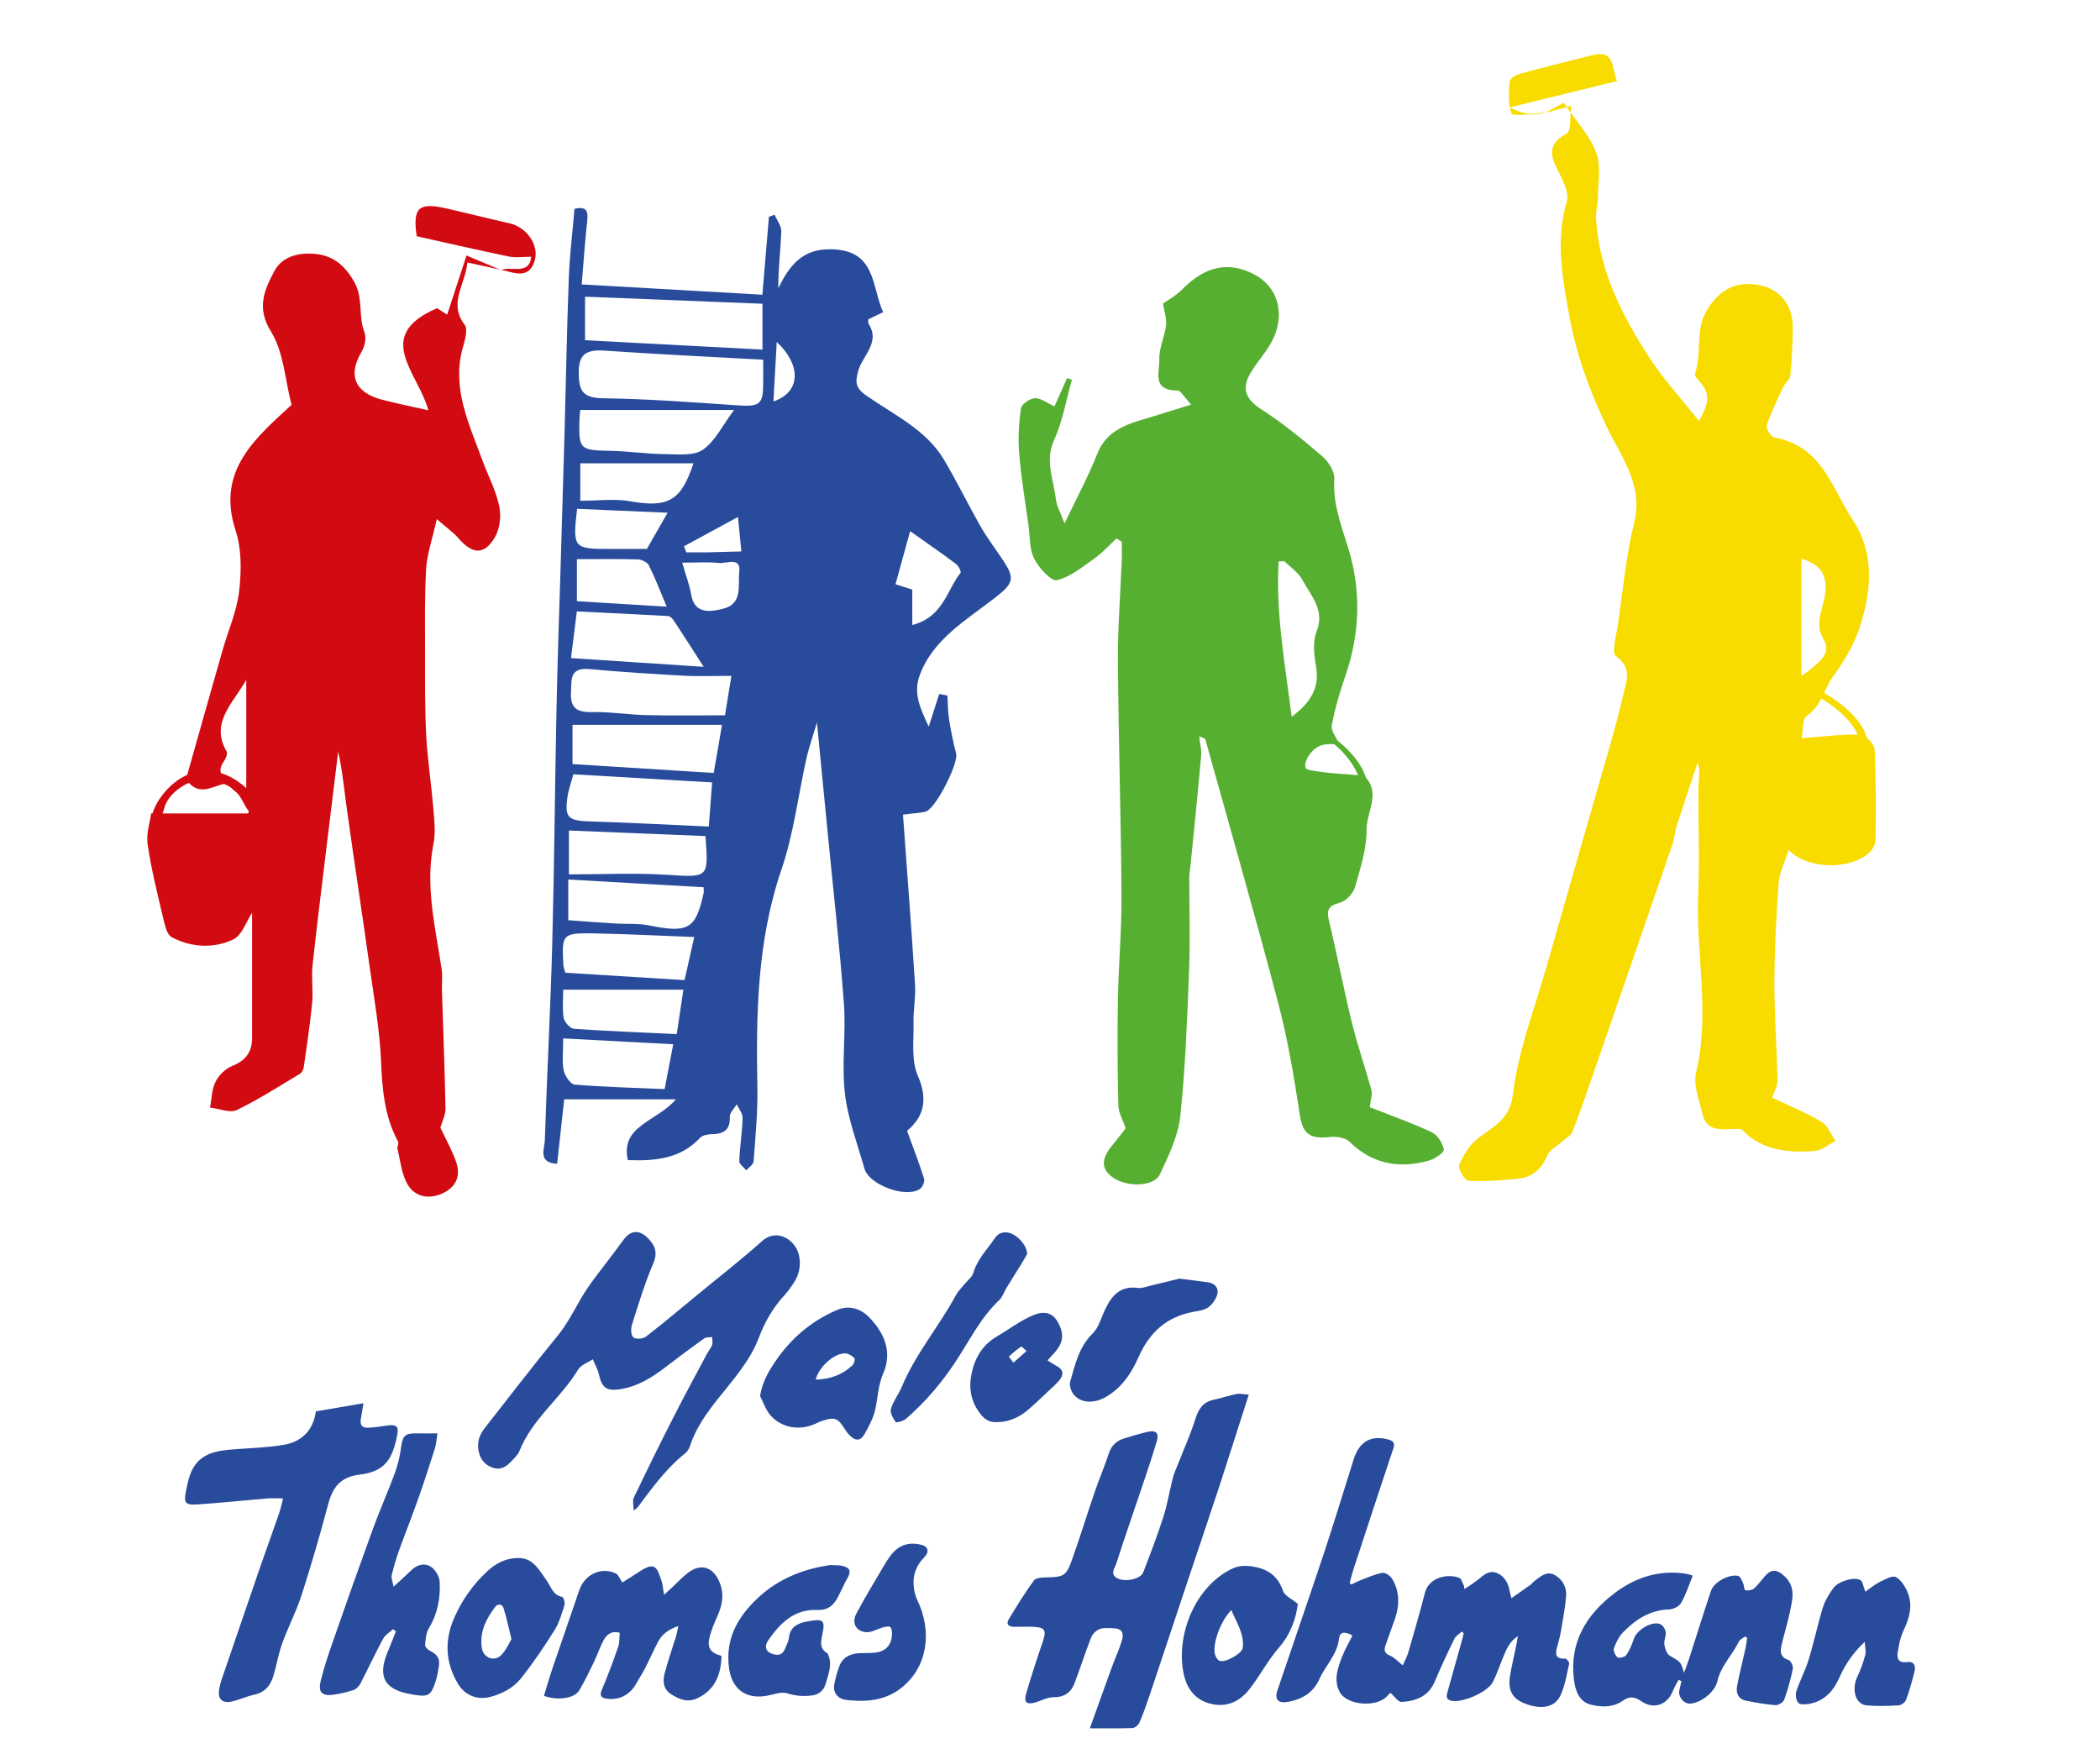 <?xml version="1.0" encoding="UTF-8"?>
<svg id="Ebene_1" data-name="Ebene 1" xmlns="http://www.w3.org/2000/svg" viewBox="0 0 252.84 211.17">
  <defs>
    <style>
      .cls-1 {
        fill: #f8dc00;
      }

      .cls-2 {
        fill: #56af31;
      }

      .cls-3 {
        fill: none;
      }

      .cls-4 {
        fill: #d20a11;
      }

      .cls-5 {
        fill: #284b9b;
      }
    </style>
  </defs>
  <g>
    <path class="cls-5" d="M108.72,98.09c.5,6.92,1.02,13.69,1.45,20.47.1,1.5-.22,3.02-.18,4.53.05,2.16-.31,4.53.52,6.43,1.28,2.92.66,5.01-1.3,6.62.76,2.09,1.47,3.91,2.05,5.77.11.35-.19,1.04-.54,1.26-1.74,1.1-6.1-.55-6.64-2.47-.84-3-2-5.98-2.35-9.03-.41-3.56.14-7.22-.12-10.8-.49-6.73-1.26-13.44-1.91-20.16-.42-4.34-.84-8.67-1.34-13.73-.53,1.8-.96,3-1.24,4.22-1.01,4.51-1.55,9.15-3.04,13.51-2.94,8.63-3.05,17.43-2.89,26.31.05,2.94-.24,5.89-.46,8.82-.03.37-.57.71-.88,1.06-.3-.37-.85-.74-.84-1.1.06-1.73.35-3.46.4-5.19.02-.55-.45-1.1-.7-1.66-.3.5-.86,1.01-.84,1.5.04,1.41-.53,2.06-2.05,2.09-.52.01-1.23.12-1.53.44-2.33,2.53-5.38,2.81-8.7,2.69-.93-4.18,3.54-4.64,5.79-7.32h-13.45c-.26,2.39-.55,5.04-.85,7.76-2.38-.12-1.51-1.81-1.48-2.86.25-7.86.68-15.71.89-23.57.25-9.54.32-19.08.52-28.62.11-5.52.31-11.04.48-16.56.16-5.44.33-10.89.48-16.33.17-6.2.28-12.41.51-18.61.1-2.78.45-5.56.69-8.42,1.57-.37,1.65.41,1.52,1.59-.27,2.38-.42,4.77-.65,7.51,7.39.42,14.44.82,21.75,1.24.26-3.15.53-6.27.79-9.38l.68-.25c.29.68.84,1.37.81,2.05-.09,2.24-.38,4.48-.36,6.8,1.31-2.68,2.84-4.79,6.44-4.69,5.34.14,4.76,4.42,6.18,7.57-.53.26-1.14.55-1.79.86.01.17-.05.42.06.58,1.42,2.23-.78,3.81-1.28,5.66-.38,1.42-.3,2.05,1.01,2.96,3.32,2.31,7.19,4.12,9.31,7.68,1.58,2.66,2.92,5.43,4.46,8.12.78,1.37,1.76,2.65,2.64,3.97,1.51,2.26,1.28,2.82-.96,4.57-3.47,2.7-7.46,4.99-9.05,9.32-.78,2.12.01,3.88,1.09,6.18.54-1.69.9-2.81,1.26-3.93.33.06.66.13.99.19.06.94.04,1.89.19,2.81.22,1.4.5,2.81.86,4.18.3,1.15-2.43,6.6-3.65,6.97-.6.18-1.27.18-2.74.38ZM91.89,43.31c-6.65-.37-12.9-.67-19.15-1.1-2.34-.16-3.1.59-3.06,2.8.04,2.06.49,2.9,2.96,2.94,5.38.07,10.76.49,16.13.85,2.7.18,3.11-.09,3.12-2.64,0-.89,0-1.79,0-2.85ZM91.8,36.57c-7.24-.29-14.29-.57-21.36-.85v5.24c7.19.38,14.23.75,21.36,1.13v-5.52ZM86.93,87.27h-18v4.72c5.68.36,11.25.71,17,1.07.33-1.91.61-3.56,1-5.79ZM85.74,94.2c-5.54-.33-11.07-.65-16.71-.98-.27,1.03-.59,1.87-.71,2.74-.35,2.51.08,2.85,2.79,2.94,4.65.14,9.29.39,14.23.61.13-1.72.26-3.41.4-5.32ZM88.05,81.37c-2.18,0-3.96.08-5.72-.02-3.76-.21-7.53-.44-11.28-.79-2.49-.24-2.22,1.22-2.3,2.72-.09,1.7.42,2.49,2.44,2.45,2.24-.05,4.48.32,6.73.37,3.14.07,6.28.02,9.37.02.27-1.65.49-3.02.77-4.75ZM69.86,49.36c-.03.43-.09.87-.1,1.31-.08,3.44.07,3.53,3.73,3.61,2.17.04,4.33.37,6.5.39,1.57.02,3.55.24,4.63-.52,1.52-1.06,2.38-2.95,3.76-4.79h-18.52ZM84.94,100.66c-5.57-.23-10.98-.45-16.44-.67v5.28c4.06,0,7.93-.19,11.76.05,5.06.31,5.05.45,4.68-4.66ZM68.42,110.79c1.96.14,3.78.28,5.61.39,1.36.09,2.77-.03,4.09.23,4.75.96,5.65.47,6.6-3.91.03-.13,0-.26,0-.68-5.38-.31-10.78-.61-16.3-.93v4.89ZM84.73,80.29c-1.41-2.2-2.5-3.9-3.61-5.59-.15-.22-.43-.51-.66-.53-3.67-.21-7.34-.38-11.01-.56-.25,2.05-.46,3.72-.7,5.62,5.38.35,10.48.69,15.97,1.05ZM83.59,112.81c-4.06-.15-7.92-.35-11.78-.43-4.14-.08-4.19,0-3.98,3.84.01.22.11.43.23.89,4.74.3,9.52.59,14.36.89.38-1.7.72-3.22,1.17-5.2ZM82.28,119.15h-14.47c0,1.15-.13,2.3.06,3.41.09.5.78,1.27,1.24,1.3,4.09.29,8.19.44,12.37.64.28-1.88.51-3.41.8-5.35ZM67.81,125.01c0,1.61-.16,2.77.06,3.86.13.65.82,1.67,1.33,1.71,3.58.3,7.19.38,10.82.54.36-1.86.69-3.58,1.04-5.4-4.43-.24-8.67-.46-13.25-.7ZM69.87,60.29c2.11,0,4.09-.27,5.94.05,4.59.81,6.17.03,7.68-4.56h-13.62v4.5ZM69.46,67.3v5.08c3.63.22,7.09.43,10.81.66-.85-2.01-1.42-3.53-2.15-4.98-.18-.36-.86-.7-1.31-.71-2.41-.07-4.81-.03-7.34-.03ZM109.84,75.25c3.73-.98,4.13-4.14,5.8-6.28.13-.16-.25-.86-.57-1.1-1.72-1.29-3.49-2.5-5.49-3.92-.54,1.96-1.14,4.14-1.76,6.39.72.23,1.34.42,2.02.64v4.27ZM69.48,61.26c-.54,4.76-.46,4.84,4.1,4.83,1.46,0,2.92,0,4.3,0,.82-1.43,1.54-2.69,2.5-4.36-3.89-.17-7.32-.32-10.9-.47ZM82.14,67.75c.46,1.61.89,2.71,1.08,3.85.4,2.44,2.46,2.04,3.88,1.68,2.38-.6,1.73-2.9,1.91-4.5.2-1.77-1.57-.9-2.48-1-1.25-.14-2.54-.04-4.38-.04ZM88.85,62.24c-2.3,1.25-4.4,2.39-6.5,3.53.09.24.19.49.28.73.85,0,1.69.01,2.54,0,1.36-.03,2.73-.07,4.09-.11-.13-1.31-.26-2.63-.41-4.15ZM93.52,41.17c-.15,2.66-.27,4.82-.4,7.16,3.25-1.08,3.44-4.31.4-7.16Z"/>
    <g>
      <path class="cls-1" d="M186.15,13.53c.79-.44,1.59-.87,2.12-1.16,1.49,2.19,3.12,3.94,3.9,5.97.62,1.59.23,3.54.22,5.33,0,.88-.28,1.77-.23,2.64.35,6.16,3.07,11.57,6.4,16.71,1.67,2.58,3.8,4.89,5.99,7.66,1.08-1.85,1.45-3.14.27-4.51-.32-.37-.84-.92-.74-1.21.86-2.43-.02-5.09,1.36-7.48,1.46-2.54,3.52-3.72,6.39-3.15,2.5.49,4.04,2.4,4.02,5.16-.01,1.93-.12,3.86-.3,5.78-.04.44-.61.82-.82,1.27-.72,1.54-1.49,3.06-2.01,4.66-.13.39.5,1.4.92,1.47,5.76,1.06,6.84,5.99,9.32,9.73,2.78,4.18,2.39,8.67.96,13.08-.68,2.1-1.87,4.13-3.21,5.95-1.12,1.53-1.38,3.51-3.16,4.75-.58.4-.43,1.72-.63,2.69,2.61-.19,4.83-.49,7.02-.42.64.02,1.73,1.11,1.76,1.76.19,3.56.14,7.13.13,10.7,0,.42-.13.91-.37,1.26-1.67,2.46-7.59,2.81-10.11.15-.48,1.53-1.11,2.73-1.2,3.97-.29,3.99-.5,7.99-.51,11.98-.01,3.94.29,7.87.37,11.81.01.67-.4,1.36-.63,2.07,1.98.95,4.04,1.79,5.91,2.9.78.46,1.16,1.52,1.71,2.31-.83.42-1.64,1.14-2.51,1.21-3.16.24-6.23-.04-8.59-2.4-.11-.11-.26-.23-.4-.24-1.73-.14-3.94.69-4.52-1.8-.39-1.67-1.13-3.49-.76-5.05,1.7-7.15-.06-14.28.24-21.4.18-4.24,0-8.5.03-12.75,0-1.01.26-2.02-.08-3.16-.84,2.51-1.69,5.02-2.5,7.54-.25.78-.29,1.62-.56,2.39-3.11,9.05-6.23,18.08-9.36,27.12-.86,2.47-1.7,4.96-2.65,7.4-.2.51-.87.86-1.33,1.28-.58.52-1.45.94-1.7,1.57-.67,1.67-1.8,2.69-3.68,2.86-1.94.18-3.91.34-5.85.22-.44-.03-1.28-1.46-1.08-1.93.51-1.2,1.28-2.46,2.34-3.25,1.92-1.44,3.77-2.25,4.13-5.29.62-5.18,2.59-10.22,4.04-15.31,1.91-6.74,3.87-13.48,5.79-20.22,1.2-4.23,2.51-8.44,3.49-12.71.32-1.38,1.04-3.04-.9-4.42-.61-.44.01-2.48.2-3.77.6-4.14.98-8.34,1.98-12.4,1.12-4.52-1.66-7.97-3.36-11.54-2.06-4.32-3.64-8.71-4.47-13.28-.82-4.52-1.68-9.11-.3-13.76.3-1.02-.4-2.42-.95-3.5-.93-1.84-1.56-3.34.92-4.69.6-.33.37-1.96.58-3.33-1.43.39-2.25.61-3.07.83h0ZM216.89,81.39c2.71-1.93,3.53-2.91,2.66-4.43-.98-1.7-.34-3.01.02-4.54.69-2.94-.17-4.43-2.68-5.16v14.12Z"/>
      <path class="cls-1" d="M186.14,13.53c-.31.07-.63.19-.94.19-1.12.02-3.1.27-3.21-.05-.43-1.18-.34-2.57-.23-3.87.03-.34.76-.78,1.25-.92,2.89-.79,5.8-1.51,8.7-2.24,2.76-.69,2.28,1.48,2.98,3.12-4.22,1.04-8.35,2.05-13,3.19.79.27,1.44.63,2.14.71.76.09,1.55-.08,2.33-.13,0,0,0,0,0,0Z"/>
      <path class="cls-1" d="M218.45,83.63c3.95,2.16,5.24,4.32,5.63,6,.33,1.41.15,3.05.34,3.06.18.01.6-1.59.54-2.81-.19-3.57-4.61-6.17-6.9-7.32"/>
    </g>
    <g>
      <path class="cls-2" d="M164.27,93.42c2.06,2.04.25,4.3.27,6.43.02,2.33-.75,4.7-1.41,6.99-.21.73-1.06,1.63-1.81,1.84-1.36.37-1.62.84-1.33,2.09.99,4.12,1.78,8.29,2.79,12.4.67,2.73,1.61,5.4,2.35,8.11.13.49-.1,1.07-.21,2.02,2.38.94,4.98,1.86,7.45,3.01.72.34,1.33,1.32,1.47,2.09.06.35-1.07,1.12-1.78,1.32-3.66,1.05-6.89.39-9.61-2.29-.47-.46-1.55-.63-2.3-.54-2.55.3-3.32-.46-3.67-2.76-.67-4.46-1.42-8.94-2.57-13.31-2.8-10.64-5.84-21.22-8.79-31.82-.02-.09-.25-.13-.74-.35.1.89.3,1.62.24,2.32-.39,4.41-.84,8.81-1.28,13.21-.04.45-.15.9-.15,1.35,0,3.74.12,7.48-.02,11.21-.23,5.88-.44,11.78-1.06,17.63-.26,2.4-1.4,4.76-2.46,7.02-.69,1.48-3.95,1.61-5.71.34-1.56-1.13-1.15-2.46-.1-3.74.64-.77,1.24-1.57,1.69-2.15-.33-.99-.86-1.87-.88-2.76-.1-4.28-.13-8.57-.05-12.85.07-4.15.46-8.29.43-12.44-.06-9.38-.37-18.76-.43-28.14-.03-4.07.3-8.13.46-12.2.03-.74,0-1.48,0-2.22-.21-.13-.42-.26-.63-.4-.89.82-1.71,1.74-2.7,2.44-1.42,1-2.87,2.21-4.5,2.58-.68.15-2.18-1.51-2.72-2.6-.58-1.16-.49-2.62-.67-3.95-.4-2.89-.89-5.77-1.13-8.67-.15-1.81-.04-3.66.21-5.46.07-.5,1.08-1.21,1.68-1.23.72-.03,1.46.58,2.36.99.43-.96.97-2.18,1.51-3.4.2.06.4.12.59.18-.69,2.43-1.1,4.97-2.14,7.26-1.15,2.52-.05,4.78.21,7.15.08.76.52,1.49,1.04,2.9,1.5-3.15,2.89-5.71,3.94-8.38.95-2.42,2.94-3.39,5.3-4.08,1.88-.55,3.74-1.15,6.01-1.85-.91-.97-1.27-1.69-1.64-1.69-3.17,0-2.14-2.29-2.2-3.7-.06-1.38.66-2.77.81-4.17.09-.86-.24-1.75-.37-2.6.52-.37,1.55-.93,2.32-1.71,2.77-2.82,5.6-3.41,8.66-1.81,2.9,1.52,3.74,4.76,2.26,7.82-.7,1.44-1.87,2.67-2.7,4.06-1.05,1.77-.68,3.09,1.26,4.34,2.62,1.68,5.03,3.67,7.38,5.68.76.66,1.51,1.84,1.45,2.73-.19,2.95.83,5.57,1.68,8.33,1.57,5.08,1.42,10.25-.33,15.34-.67,1.97-1.28,3.98-1.65,6.01-.12.67.57,1.48.89,2.22-.72.05-1.48-.04-2.14.17-1.51.48-2.54,2.75-1.58,2.95,2.19.45,4.48.5,6.72.71ZM154.62,67.56c-.22.01-.45.03-.67.04-.37,6.21.77,12.32,1.57,18.69,2.33-1.74,3.36-3.51,2.94-5.99-.24-1.4-.44-3.02.06-4.28,1.03-2.58-.69-4.3-1.72-6.22-.47-.87-1.43-1.5-2.17-2.24Z"/>
      <path class="cls-2" d="M160.11,88.47c4.09,2.89,4.52,5.41,4.57,6.38.04.69-.04,1.86-.2,1.88-.19.01-.34-1.49-.7-2.67-.46-1.48-1.54-3.41-4.32-5.39"/>
    </g>
    <g>
      <path class="cls-4" d="M27.56,94.33c-1.68-.06-3.46,1.95-5.16-.53,1.41-4.99,2.89-10.26,4.4-15.52.67-2.36,1.71-4.68,1.99-7.08.28-2.42.32-5.06-.43-7.35-2.38-7.25,2.55-11.22,6.74-15.11-.8-3.08-.93-6.34-2.48-8.83-1.76-2.84-.8-4.97.4-7.25,1-1.91,3.2-2.32,5.19-2.06,1.97.26,3.33,1.4,4.41,3.28,1.17,2.03.48,4.12,1.25,6.09.26.67.07,1.71-.33,2.37-1.68,2.82-.85,4.93,2.48,5.79,1.72.44,3.47.8,5.55,1.27-1.19-4.52-6.72-8.96,1.05-12.29.13.08.52.33,1.22.77.77-2.37,1.5-4.59,2.33-7.12,1.45.61,2.79,1.18,4.14,1.75l.03-.02c-1.28-.28-2.57-.56-4.07-.89-.24,2.69-2.31,4.87-.34,7.48.48.64-.02,2.04-.28,3.04-1.22,4.79.87,9.03,2.45,13.35.67,1.83,1.62,3.59,2.01,5.47.25,1.19.08,2.7-.53,3.75-1.26,2.16-2.7,2.07-4.38.11-.6-.69-1.39-1.24-2.61-2.3-.54,2.43-1.17,4.18-1.28,5.96-.2,3.42-.13,6.85-.13,10.28,0,3.28-.03,6.57.14,9.85.15,2.83.59,5.65.83,8.48.12,1.51.34,3.08.04,4.54-1.03,5.14.26,10.11.99,15.13.12.82,0,1.67.03,2.5.15,4.74.34,9.49.43,14.23.01.78-.41,1.56-.62,2.29.61,1.29,1.35,2.61,1.86,4.01.58,1.58.23,3.02-1.5,3.86-1.69.82-3.39.48-4.27-.97-.76-1.26-.89-2.86-1.25-4.33-.07-.27.19-.65.07-.88-1.65-3.06-1.91-6.32-2.05-9.69-.16-3.72-.82-7.43-1.34-11.13-.89-6.35-1.86-12.68-2.75-19.03-.33-2.36-.55-4.74-1.07-7.12-.4,3.24-.8,6.48-1.19,9.72-.64,5.34-1.32,10.68-1.9,16.03-.16,1.5.1,3.04-.05,4.54-.25,2.58-.64,5.16-1.01,7.73-.04.28-.22.63-.46.78-2.51,1.5-4.98,3.1-7.62,4.37-.8.38-2.12-.18-3.2-.3.2-1.05.2-2.18.66-3.11.38-.78,1.19-1.58,2.02-1.91,1.7-.68,2.39-1.77,2.38-3.4,0-5.12,0-10.25,0-15.04-.69,1.02-1.19,2.72-2.31,3.24-2.34,1.08-5.03.95-7.36-.3-.6-.32-.82-1.43-1.01-2.21-.7-2.97-1.45-5.93-1.89-8.93-.2-1.37.31-2.84.42-3.76h11.68c.72-1.74-1.76-2.26-2.4-3.63.6.23,1.21.46,2.17.83v-13.27c-1.69,2.92-4.35,5.2-2.37,8.6.16.28-.1.89-.34,1.23-.82,1.13-.23,1.91.62,2.66Z"/>
      <path class="cls-4" d="M60.31,32.51c1.25-.51,3.43.67,3.65-1.6-.94,0-1.87.15-2.72-.03-3.71-.77-7.4-1.62-11.07-2.44-.49-3.45.21-4.1,3.56-3.35,2.55.58,5.08,1.23,7.64,1.8,2.01.45,3.57,2.62,3.01,4.48-.68,2.3-2.45,1.47-4.03,1.11,0,0-.03.03-.03.03Z"/>
      <path class="cls-4" d="M31.56,97.99c.49-.72-2.87-5.57-7.24-5.16-4.11.39-6.52,5.2-5.93,5.86.1.11.34.13.5.09.59-.13.75-1.1.95-1.69.52-1.49,2.1-2.62,3.37-3,1.76-.53,4.13.04,5.33,1.36.93,1.03,1.03,2.38,2.16,2.63.03,0,.69.15.85-.09Z"/>
    </g>
  </g>
  <g>
    <path class="cls-5" d="M176.34,191.3c.57-.39,1.17-.74,1.7-1.19.66-.55,1.32-1.1,2.21-.72.91.39,1.35,1.21,1.51,2.17.03.2.1.39.22.85.84-.59,1.57-1.09,2.3-1.61.16-.12.28-.31.44-.43.71-.54,1.46-1.26,2.4-.78.98.5,1.52,1.47,1.44,2.57-.11,1.43-.4,2.85-.63,4.27-.1.57-.26,1.14-.41,1.7-.22.83-.44,1.63.93,1.55.16,0,.52.44.48.61-.28,1.26-.49,2.58-1.01,3.75-.65,1.46-2.14,1.8-4.01,1.17-1.77-.59-2.4-1.59-2.1-3.45.19-1.18.48-2.35.72-3.53.07-.32.12-.65.22-1.25-1.07.71-1.37,1.61-1.74,2.47-.43,1.01-.77,2.06-1.26,3.04-.62,1.23-3.67,2.56-5.01,2.27-.71-.15-.58-.64-.44-1.13.6-2.14,1.2-4.29,1.8-6.43.05-.19.09-.38.13-.57-.07-.07-.15-.13-.22-.2-.3.28-.72.51-.89.85-.83,1.69-1.63,3.4-2.36,5.14-.76,1.82-2.28,2.39-4.03,2.48-.39.02-.81-.65-1.3-1.08-.01.01-.21.14-.35.31-1.21,1.47-4.91,1.24-5.79-.44-.75-1.43-.22-2.89.31-4.26.34-.87.82-1.69,1.24-2.53-.99-.53-1.53-.43-1.63.42-.22,1.91-1.63,3.2-2.36,4.84-.72,1.61-2.04,2.41-3.74,2.73-1.19.22-1.69-.25-1.31-1.37,1.86-5.53,3.78-11.04,5.62-16.57,1.24-3.74,2.38-7.52,3.57-11.28.68-2.13,2.09-2.91,4.13-2.37.63.17.87.4.64,1.08-1.6,4.78-3.17,9.57-4.74,14.37-.2.6-.35,1.22-.52,1.83.07.06.14.13.2.19.37-.18.73-.38,1.11-.52.88-.33,1.75-.74,2.66-.89.35-.06.96.39,1.18.77.88,1.52.86,3.15.3,4.78-.37,1.07-.78,2.13-1.14,3.2-.19.54-.14.94.53,1.21.54.22.97.72,1.56,1.18.19-.45.52-1.06.71-1.72.68-2.34,1.35-4.68,1.96-7.04.48-1.85,2.77-2.32,4.13-1.77.28.11.38.64.57.97.01.12.03.24.04.36Z"/>
    <path class="cls-5" d="M131.2,208.12c.93-2.58,1.79-4.99,2.67-7.41.38-1.03.84-2.03,1.17-3.08.36-1.15-.01-1.61-1.2-1.61-.51,0-1.08-.06-1.52.14-.4.18-.8.6-.96,1.02-.71,1.82-1.3,3.68-2,5.5-.44,1.13-1.27,1.68-2.56,1.66-.68,0-1.36.38-2.04.59-1.15.36-1.53.06-1.2-1.08.62-2.1,1.3-4.19,2.01-6.26.44-1.31.24-1.67-1.17-1.73-.76-.03-1.51,0-2.27,0-.66,0-1.06-.27-.66-.94.96-1.58,1.93-3.16,3.02-4.65.24-.33,1.01-.35,1.54-.36,2.03-.05,2.34-.17,3.03-2.1.97-2.71,1.81-5.47,2.75-8.2.53-1.56,1.19-3.08,1.7-4.64.32-1,.99-1.54,1.92-1.82.92-.28,1.84-.55,2.77-.77.98-.23,1.37.17,1.08,1.13-.47,1.58-.98,3.14-1.51,4.7-1.12,3.34-2.29,6.67-3.37,10.03-.18.55-.82,1.31.16,1.79.96.48,2.77.08,3.09-.74.85-2.21,1.7-4.42,2.42-6.67.49-1.53.74-3.13,1.14-4.69.14-.56.4-1.09.61-1.64.71-1.81,1.52-3.6,2.1-5.45.38-1.2.9-2.03,2.18-2.31.94-.2,1.85-.52,2.79-.7.4-.08.84.04,1.46.08-1.22,3.79-2.35,7.38-3.52,10.96-1.25,3.82-2.55,7.62-3.82,11.43-1.55,4.65-3.09,9.31-4.65,13.96-.36,1.06-.73,2.12-1.18,3.14-.13.29-.53.63-.82.65-1.67.06-3.34.03-5.14.03Z"/>
    <path class="cls-5" d="M76.29,181.86c0-.66-.15-1.19.02-1.56,1.56-3.25,3.14-6.48,4.78-9.68,1.3-2.56,2.68-5.09,4.03-7.63.19-.36.49-.69.62-1.07.1-.28,0-.63,0-.95-.32.05-.71,0-.95.16-1.55,1.11-3.08,2.25-4.6,3.42-1.62,1.25-3.31,2.32-5.38,2.68-1.72.3-2.34-.1-2.7-1.76-.14-.63-.49-1.21-.74-1.82-.6.41-1.43.68-1.77,1.25-2.08,3.44-5.49,5.9-7.03,9.73-.22.55-.71,1-1.14,1.44-.61.62-1.32.96-2.23.59-.96-.39-1.45-1.13-1.6-2.1-.15-.96.13-1.83.74-2.6,2.91-3.7,5.76-7.44,8.75-11.08,1.15-1.4,1.94-2.95,2.83-4.5,1.12-1.95,2.62-3.69,3.96-5.51.41-.55.82-1.1,1.23-1.65.84-1.13,1.87-1.18,2.87-.18.89.9,1.24,1.73.67,3.08-1.03,2.41-1.79,4.93-2.58,7.43-.14.45-.09,1.24.2,1.47.3.24,1.14.18,1.49-.09,2.07-1.59,4.06-3.27,6.07-4.93,2.64-2.18,5.35-4.28,7.9-6.56,1.88-1.68,4.1-.08,4.47,1.7.27,1.28,0,2.42-.74,3.48-.31.45-.63.91-1,1.31-1.37,1.48-2.35,3.16-3.07,5.06-1.05,2.8-3.04,5.03-4.88,7.33-1.39,1.75-2.7,3.55-3.41,5.71-.11.34-.32.72-.6.94-2.31,1.83-4,4.2-5.75,6.53-.06.07-.15.12-.46.37Z"/>
    <path class="cls-5" d="M34.09,180.4c-.76,0-1.33-.04-1.89,0-2.83.24-5.66.54-8.5.73-1.39.09-1.58-.21-1.32-1.57.12-.63.26-1.27.46-1.88.95-2.86,3.37-3.06,5.84-3.23,1.81-.12,3.64-.19,5.43-.49,2.22-.37,3.6-1.73,3.92-4.04,1.86-.32,3.7-.63,5.73-.98-.13.76-.19,1.29-.3,1.81-.16.73.08,1.18.86,1.14.79-.04,1.57-.15,2.35-.27,1.01-.15,1.35.09,1.17,1.07-.57,2.99-1.49,4.49-4.57,4.85-2.25.27-3.21,1.5-3.75,3.53-.97,3.67-2.04,7.33-3.2,10.95-.64,1.98-1.62,3.85-2.33,5.8-.46,1.25-.67,2.59-1.05,3.87-.34,1.19-1.01,2.06-2.33,2.34-.9.19-1.75.61-2.65.81-1.23.28-1.78-.29-1.56-1.52.06-.37.16-.74.28-1.1,1.55-4.55,3.11-9.09,4.67-13.63.74-2.14,1.52-4.27,2.26-6.41.17-.48.27-.99.48-1.8Z"/>
    <path class="cls-5" d="M203.8,189.72c-.49,1.2-.84,2.32-1.42,3.3-.24.41-.95.74-1.46.75-2.27.08-3.99,1.2-5.48,2.73-.51.52-.87,1.24-1.12,1.93-.11.3.16.9.44,1.11.19.14.88-.04,1.05-.29.4-.58.68-1.26.9-1.93.35-1.07,2.11-2.17,3.15-1.8.32.11.64.6.69.96.07.49-.23,1.03-.16,1.51.07.48.28,1.13.64,1.34,1.3.75,1.34.7,1.72,2.07.2-.55.42-1.09.6-1.64.89-2.74,1.73-5.5,2.65-8.23.36-1.06,2.17-2.05,3.28-1.8.25.06.43.53.58.85.13.28.12.83.27.87.31.08.79.01,1.03-.19.49-.42.87-.96,1.29-1.45.8-.95,1.51-.89,2.42-.03,1.38,1.3.94,2.81.63,4.3-.27,1.31-.67,2.59-.98,3.89-.19.82-.24,1.55.83,1.89.27.09.57.73.51,1.05-.26,1.27-.61,2.53-1.05,3.74-.11.31-.71.67-1.06.64-1.18-.09-2.36-.31-3.53-.54-.92-.18-1.23-.91-1.08-1.73.29-1.55.69-3.08,1.03-4.62.09-.41.13-.82.19-1.23-.08-.05-.17-.09-.25-.14-.25.19-.61.33-.74.59-.8,1.65-2.2,2.96-2.61,4.83-.28,1.24-1.94,2.55-3.21,2.65-.78.07-1.51-.76-1.36-1.56.07-.38.17-.76.26-1.14l-.36-.15c-.23.44-.49.86-.67,1.32-.66,1.69-2.33,2.29-3.8,1.25-.79-.56-1.46-.62-2.24-.06-1.16.83-2.53.78-3.78.49-1.52-.35-1.95-1.78-2.11-3.12-.52-4.42,1.51-7.74,4.87-10.3,2.54-1.93,5.44-2.88,8.7-2.35.19.03.38.11.73.21Z"/>
    <path class="cls-5" d="M86.87,199.37c-.06,2.26-.79,4.09-2.91,5.09-1.16.55-2.21.14-3.19-.51-.93-.62-.99-1.56-.75-2.48.39-1.49.91-2.94,1.36-4.41.11-.34.16-.7.29-1.3-1.17.42-1.94.97-2.42,1.86-.56,1.06-1.03,2.16-1.58,3.22-.34.67-.76,1.3-1.13,1.96-.72,1.27-2.07,1.94-3.52,1.71-.63-.1-.86-.35-.56-1.06.72-1.7,1.37-3.44,1.97-5.19.18-.52.13-1.12.19-1.68-1.01-.28-1.56.22-1.92.85-.46.83-.76,1.76-1.17,2.62-.56,1.16-1.12,2.33-1.77,3.44-.58.99-2.58,1.29-4.27.68.35-1.12.67-2.26,1.05-3.38,1.06-3.12,2.14-6.22,3.2-9.33.65-1.92,2.67-2.87,4.43-2.01.3.15.45.63.75,1.08.68-.43,1.4-.88,2.1-1.34,1.84-1.19,2.07-.53,2.62,1.12.16.47.18.97.31,1.7.41-.37.65-.58.88-.8.65-.61,1.26-1.27,1.96-1.82,1.63-1.27,3.16-.72,3.9,1.25.52,1.39.26,2.64-.31,3.92-.35.78-.69,1.58-.91,2.4-.38,1.39,0,2.03,1.4,2.4Z"/>
    <path class="cls-5" d="M52.67,172.56c-.11.69-.14,1.3-.32,1.86-.66,2.09-1.34,4.17-2.07,6.23-.71,2-1.5,3.97-2.22,5.97-.36.99-.66,2.01-.9,3.03-.08.33.11.73.23,1.38.89-.83,1.57-1.43,2.22-2.06.69-.66,1.6-.79,2.28-.34.54.35,1.02,1.19,1.05,1.83.09,1.93-.24,3.81-1.29,5.54-.35.57-.42,1.36-.47,2.05-.02.24.39.62.69.76.82.37,1.12.97.97,1.82-.1.61-.2,1.22-.39,1.8-.57,1.73-.89,1.9-2.71,1.59-.1-.02-.2-.04-.3-.06-3.16-.53-4.02-2.12-2.75-5.11.34-.8.65-1.62.97-2.43l-.33-.28c-.41.38-.95.68-1.2,1.15-.96,1.78-1.81,3.62-2.74,5.41-.17.32-.5.66-.83.77-.78.26-1.59.45-2.4.56-1.44.2-1.9-.31-1.52-1.78.39-1.52.88-3.03,1.4-4.51,1.58-4.53,3.18-9.06,4.82-13.57.83-2.29,1.83-4.51,2.67-6.79.36-.99.62-2.04.75-3.08.19-1.45.48-1.77,1.96-1.73.74.02,1.48,0,2.44,0Z"/>
    <path class="cls-5" d="M91.51,168.09c.26-1.67,1-2.95,1.84-4.18,1.87-2.76,4.32-4.86,7.39-6.18,1.47-.63,2.86-.2,3.89.85,1.85,1.88,2.83,4.2,1.72,6.75-.61,1.41-.65,2.82-.94,4.23-.22,1.08-.76,2.12-1.32,3.09-.49.85-1.05.86-1.76.19-.29-.28-.52-.63-.74-.97-.71-1.11-1.1-1.27-2.4-.87-.39.12-.77.29-1.14.46-1.84.81-4.01.43-5.32-1.1-.54-.64-.82-1.51-1.21-2.27ZM98.2,166.1c1.78-.05,3.23-.59,4.44-1.73.19-.18.34-.75.23-.86-.28-.28-.71-.55-1.09-.57-1.3-.05-3.18,1.58-3.57,3.16Z"/>
    <path class="cls-5" d="M224.59,191.63c.6-.42,1.14-.88,1.77-1.19.61-.3,1.51-.8,1.91-.57.65.37,1.16,1.21,1.45,1.95.58,1.53.17,3-.52,4.45-.4.85-.59,1.82-.73,2.76-.11.69.19,1.2,1.07,1.08.95-.13,1.15.44.95,1.21-.29,1.13-.6,2.26-1.01,3.35-.11.3-.59.63-.92.65-1.27.07-2.55.11-3.81,0-1.36-.11-1.87-1.94-1.1-3.51.4-.82.69-1.7.93-2.58.11-.38-.02-.83-.07-1.56-1.45,1.38-2.36,2.75-3.02,4.24-.74,1.69-1.83,2.9-3.69,3.23-.43.07-1.08.11-1.29-.13-.27-.31-.36-.97-.23-1.39.43-1.3,1.09-2.53,1.49-3.83.63-2.06,1.07-4.19,1.7-6.25.26-.83.75-1.62,1.26-2.34.57-.81,2.47-1.39,3.26-.97.29.16.34.77.6,1.41Z"/>
    <path class="cls-5" d="M156.26,193.09c-.21,1.73-.84,3.63-2.3,5.3-1.34,1.54-2.29,3.41-3.56,5.02-1.21,1.53-2.86,2.23-4.84,1.66-1.92-.55-2.81-2.11-3.11-3.88-.8-4.65,1.56-10.16,5.77-12.27.96-.48,1.88-.47,2.89-.27,1.69.34,2.8,1.2,3.37,2.9.2.58,1.05.94,1.78,1.55ZM148.26,193.84c-1.25,1.26-2.21,3.78-2.01,5.2.05.32.27.74.53.89.61.35,2.76-.82,2.85-1.54.2-1.7-.76-3.02-1.37-4.55Z"/>
    <path class="cls-5" d="M62.18,187.58c1.97-.14,2.7,1.41,3.61,2.67.55.76.75,1.79,1.9,2.01.16.03.36.7.27.98-.32,1.03-.62,2.1-1.18,3-1.25,2-2.58,3.96-4.04,5.81-.89,1.13-2.2,1.83-3.63,2.23-1.59.44-3.11-.13-3.97-1.56-1.54-2.58-1.64-5.27-.43-7.99.94-2.13,2.27-4,3.98-5.58.98-.9,2.12-1.51,3.48-1.57ZM61.58,197.35c-.38-1.53-.61-2.67-.96-3.76-.16-.5-.69-.53-.99-.14-1.11,1.45-1.91,3.06-1.62,4.95.18,1.19,1.47,1.7,2.31.89.62-.6.97-1.47,1.26-1.94Z"/>
    <path class="cls-5" d="M100.07,188.43c.64.04,1.03,0,1.39.1.9.22,1.03.67.57,1.48-.41.71-.73,1.47-1.11,2.2-.53,1.04-1.21,1.68-2.56,1.62-2.74-.12-4.46,1.62-5.89,3.69-.35.51-.39,1.19.29,1.5.63.29,1.36.4,1.73-.47.19-.44.44-.88.49-1.35.16-1.3.98-1.75,2.14-1.97,2.09-.39,2.28-.23,1.84,1.8-.17.79-.2,1.51.62,1.98.03.02.06.04.07.07.62,1.23.1,2.42-.22,3.58-.22.8-.75,1.34-1.67,1.46-1.04.14-1.98.06-3.01-.26-.73-.22-1.65.17-2.48.31-2.49.42-4.14-.81-4.49-3.32-.49-3.55,1.06-6.24,3.55-8.54,2.54-2.35,5.61-3.47,8.74-3.9Z"/>
    <path class="cls-5" d="M103.4,204.77c-.55-.04-1.1-.04-1.64-.13-.95-.16-1.5-.93-1.31-1.87.15-.74.34-1.47.61-2.18.42-1.1,1.34-1.5,2.45-1.56.58-.03,1.17,0,1.75-.05,1.37-.12,2.11-.91,2.14-2.29,0-.28-.07-.74-.24-.82-.25-.11-.64,0-.95.09-.61.17-1.21.55-1.81.55-1.28-.02-1.91-1.06-1.3-2.23,1.02-1.94,2.18-3.81,3.28-5.7.23-.39.46-.77.72-1.13,1.01-1.43,2.29-1.89,3.95-1.43.68.19.86.84.25,1.45-1.08,1.09-1.47,2.36-1.25,3.84.07.46.2.93.4,1.35,1.79,3.65,1.35,8.24-2.26,10.8-1.44,1.02-3.06,1.34-4.78,1.31Z"/>
    <path class="cls-5" d="M142.08,153.95c1.4.18,2.41.29,3.42.44.77.12,1.23.69,1.08,1.36-.13.59-.57,1.23-1.05,1.61-.45.35-1.14.46-1.74.56-3.25.56-5.36,2.43-6.69,5.43-.86,1.94-2.02,3.74-3.98,4.85-1.41.8-2.99.76-3.85-.31-.32-.39-.55-1.1-.42-1.55.6-2.05,1.04-4.16,2.7-5.79.74-.72,1.03-1.9,1.5-2.89.79-1.66,1.82-2.89,3.94-2.6.51.07,1.07-.17,1.6-.29,1.27-.3,2.54-.61,3.49-.85Z"/>
    <path class="cls-5" d="M123.67,150.98c-.17.3-.45.79-.75,1.28-.57.93-1.16,1.84-1.73,2.77-.3.5-.48,1.11-.89,1.5-2.26,2.14-3.6,4.92-5.28,7.46-1.68,2.54-3.64,4.83-5.93,6.82-.32.28-1.17.51-1.25.4-.32-.46-.71-1.14-.57-1.59.27-.93.93-1.75,1.31-2.66,1.66-3.99,4.5-7.29,6.53-11.06.26-.47.67-.86,1.01-1.29.37-.45.92-.85,1.07-1.37.48-1.63,1.65-2.79,2.56-4.13.41-.61.9-.81,1.56-.72,1.01.13,2.33,1.44,2.36,2.59Z"/>
    <path class="cls-5" d="M126.12,163.78c.45.28.78.51,1.14.7.82.45.81,1.05.29,1.69-.37.45-.81.83-1.24,1.23-.82.77-1.63,1.56-2.48,2.29-1.21,1.06-2.64,1.63-4.25,1.51-.46-.03-1-.34-1.31-.7-1.34-1.52-1.71-3.29-1.26-5.27.42-1.87,1.34-3.35,3.02-4.33,1.47-.86,2.85-1.93,4.4-2.57,1.44-.59,2.35-.16,2.89.77.82,1.42.74,2.47-.27,3.66-.27.31-.55.61-.93,1.02ZM122.02,164.05c.61-.55,1.09-.97,1.57-1.39-.22-.19-.57-.59-.64-.54-.53.35-1.02.78-1.49,1.21-.01.01.25.33.56.73Z"/>
    <path class="cls-3" d="M98.2,166.1c.39-1.58,2.26-3.21,3.57-3.16.38.02.82.28,1.09.57.11.11-.03.68-.23.86-1.2,1.14-2.66,1.67-4.44,1.73Z"/>
    <path class="cls-3" d="M148.26,193.84c.61,1.53,1.57,2.86,1.37,4.55-.08.72-2.24,1.88-2.85,1.54-.27-.15-.49-.57-.53-.89-.2-1.42.76-3.93,2.01-5.2Z"/>
    <path class="cls-3" d="M61.58,197.35c-.29.47-.64,1.34-1.26,1.94-.85.82-2.13.3-2.31-.89-.28-1.89.52-3.5,1.62-4.95.3-.4.83-.37.99.14.35,1.09.58,2.23.96,3.76Z"/>
    <path class="cls-3" d="M122.02,164.05c-.31-.4-.58-.72-.56-.73.47-.43.96-.86,1.49-1.21.07-.04.42.35.64.54-.48.42-.95.85-1.57,1.39Z"/>
  </g>
</svg>